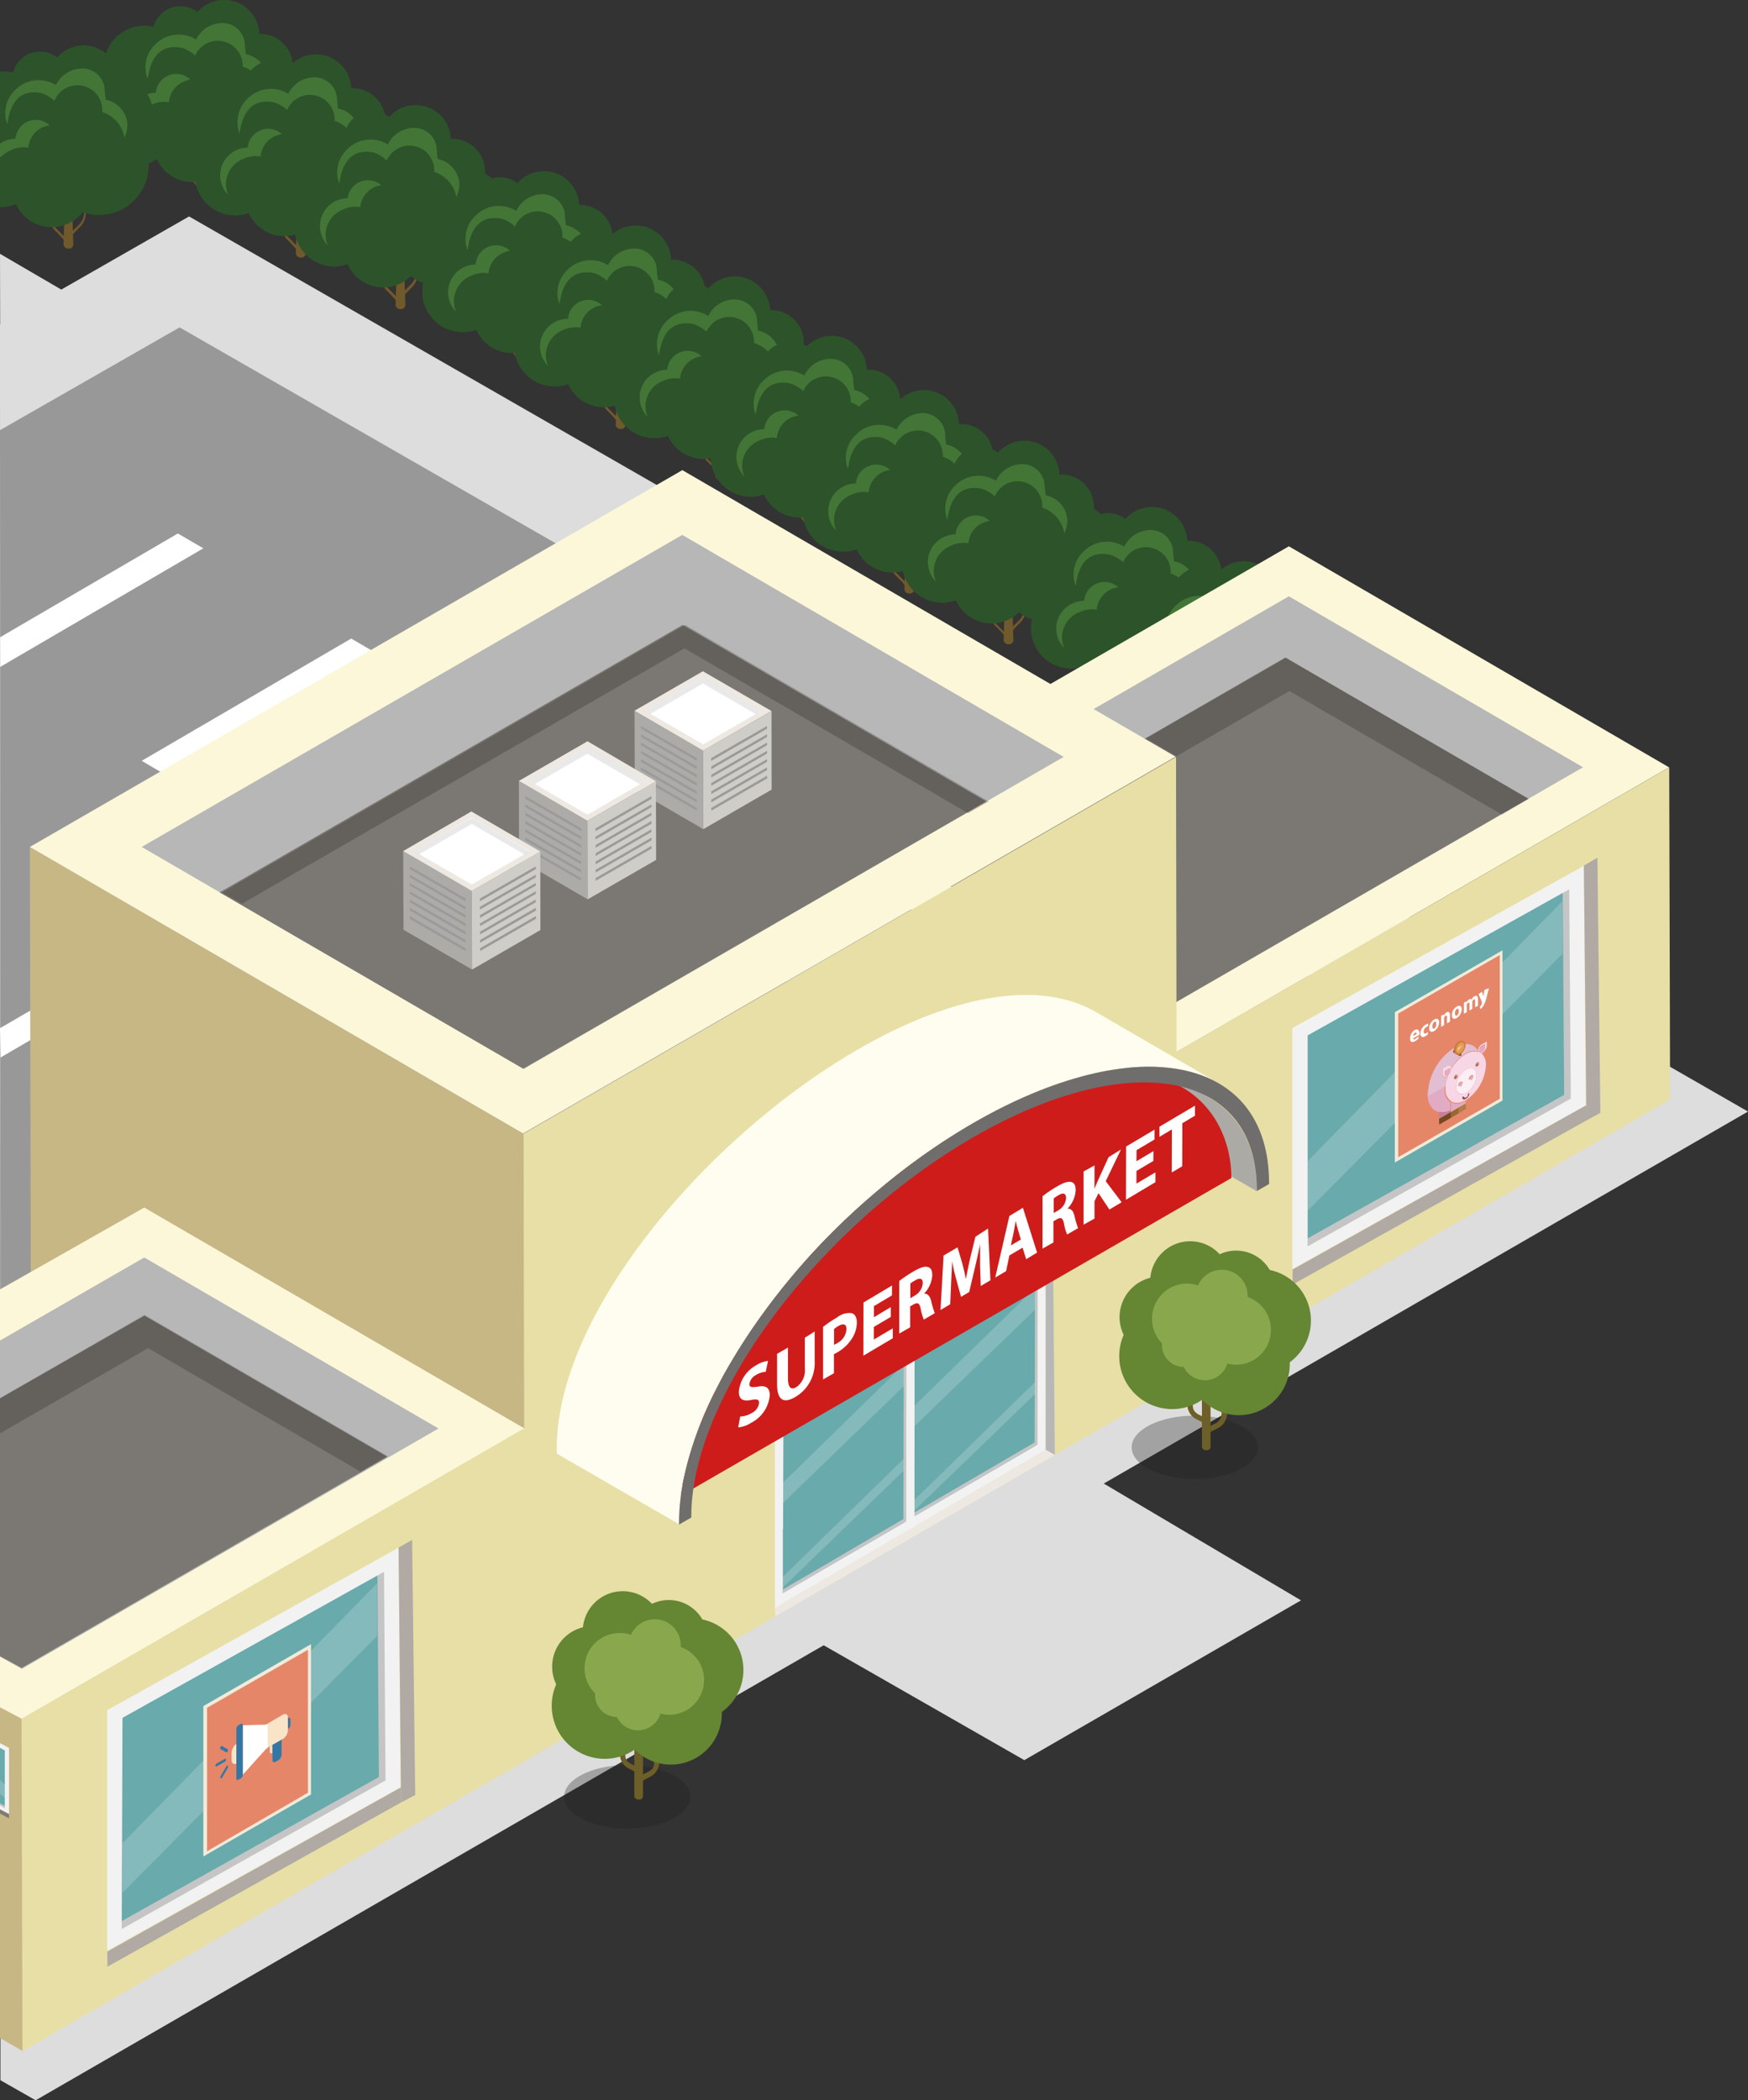 <svg xmlns="http://www.w3.org/2000/svg" viewBox="0 0 160.41 192.71"><rect x="0" y="0" width="160.41" height="192.71" fill="#333333" stroke="none"/><defs><style>.a{isolation:isolate;}.b{fill:#70592b;}.c{fill:#2d532a;}.d{fill:#437636;}.e{fill:#ddd;}.f{fill:#999899;}.g,.v{fill:#fff;}.h{fill:#adaba8;}.i{fill:#b7b7b7;}.j{fill:#fcf7d9;}.k{fill:#7b7873;}.l{fill:#c6b784;}.m{fill:#ede9e2;}.n{fill:#cfcdc7;}.o{fill:#9b9a98;}.p{fill:#101010;opacity:0.09;}.q{fill:#e7dfa5;}.r{fill:#69aaac;}.s{fill:#c5c5c5;}.t{fill:#f2f2f2;}.u{fill:#b0a9a4;}.v{opacity:0.19;}.w{fill:#7d7a78;}.x{fill:#acaaa5;}.y{fill:#ce1c1b;}.z{fill:#e68669;}.aa{fill:#f0ebda;}.ab{fill:#e1abc4;}.ac{fill:#b27c45;}.ad{fill:#6d4557;}.ae{fill:#996832;}.af{fill:#f2dfe7;}.ag{fill:#fceef5;}.ah{fill:#f7d7e6;}.ai{fill:#b06d55;}.aj{fill:#c57e9e;}.ak{fill:#744921;}.al{fill:#6c3e55;}.am{fill:#e1bed2;}.an{fill:#e49c54;}.ao{fill:#c97d32;}.ap{fill:#f2df7d;}.aq{fill:#a45923;}.ar{fill:#3377a5;}.as{fill:#f9e4c7;}.at{fill:#fefdf0;}.au{fill:#706e6c;}.av,.aw{fill:#221e1f;mix-blend-mode:multiply;}.av{opacity:0.25;}.aw{opacity:0.31;}.ax{fill:#6d5f28;}.ay{fill:#4f834a;}.az{fill:#658633;}.ba{fill:#89a84d;}</style></defs><g class="a"><path class="b" d="M19.23,17.36l.83-.85A1.69,1.69,0,0,0,20.6,15V11.31h.14v3.88a1.78,1.78,0,0,1-.61,1.55c-.55.55-.69.77-.94,1v-.29Z" transform="translate(0)"/><path class="b" d="M19,17.73l-.83-.85a1.68,1.68,0,0,1-.53-1.47V11.68h-.14v3.88a1.78,1.78,0,0,0,.6,1.55c.55.55.7.77.94,1v-.3Z" transform="translate(0)"/><path class="b" d="M19.36,10.38l-.41,0-.23,7.9a.42.42,0,0,0,.45.35c.43,0,.44-.35.44-.35Z" transform="translate(0)"/><path class="c" d="M7.74,8.09A2.21,2.21,0,0,1,9.55,5.92a3.69,3.69,0,0,1,4.54-3.46A2.56,2.56,0,0,1,16.56.57a2.53,2.53,0,0,1,1.57.54,3.23,3.23,0,0,1,5.67,2h.13a3,3,0,0,1,2.95,2.94,1.48,1.48,0,0,1,0,.21,2.48,2.48,0,0,1-.34,4.58c0,.06,0,.11,0,.17A4.57,4.57,0,0,1,22,15.6a4.44,4.44,0,0,1-1.51-.26,3.59,3.59,0,0,1-2.82,1.37,3.64,3.64,0,0,1-3.29-2.12,3.58,3.58,0,0,1-1.23.22A3.72,3.72,0,0,1,9.4,11.09a3.25,3.25,0,0,1,.1-.83A2.22,2.22,0,0,1,7.74,8.09Z" transform="translate(0)"/><path class="d" d="M22.27,6.11V6a2.28,2.28,0,0,0-4.36-.91,3.39,3.39,0,0,0-1.18-.69c-3.08-.64-3.09,2.91-3.19,2.82A2.91,2.91,0,0,1,14.33,4,3,3,0,0,1,18,3.64a2.66,2.66,0,0,1,2.25-1.52,2.06,2.06,0,0,1,2.22,2.07s.09.74.09.78a2.5,2.5,0,0,1,2,2.24,2.89,2.89,0,0,1-.27,1.25A3,3,0,0,0,22.27,6.11Z" transform="translate(0)"/><path class="d" d="M17,7.44a2.24,2.24,0,0,0-1.5,1.94,2.67,2.67,0,0,0-1.54.2A2.49,2.49,0,0,0,12.5,12.9a2.51,2.51,0,0,1-.59-1,2.54,2.54,0,0,1,1.57-3.24,2.36,2.36,0,0,1,.82-.14,1.88,1.88,0,0,1,3.15-1.24A1.89,1.89,0,0,0,17,7.44Z" transform="translate(0)"/><path class="b" d="M27.67,22.34l.83-.85A1.68,1.68,0,0,0,29,20V16.29h.13v3.88a1.8,1.8,0,0,1-.6,1.55c-.56.55-.69.77-.94,1v-.3Z" transform="translate(0)"/><path class="b" d="M27.39,22.71l-.83-.85A1.71,1.71,0,0,1,26,20.39V16.66h-.14v3.88a1.76,1.76,0,0,0,.61,1.55c.55.56.69.77.94,1v-.3Z" transform="translate(0)"/><path class="b" d="M27.8,15.37h-.42l-.23,7.91a.43.43,0,0,0,.46.35.39.39,0,0,0,.44-.34Z" transform="translate(0)"/><path class="c" d="M16.18,13.07A2.21,2.21,0,0,1,18,10.9,3.73,3.73,0,0,1,21.7,7.34a3.68,3.68,0,0,1,.82.1A2.58,2.58,0,0,1,25,5.55a2.55,2.55,0,0,1,1.57.54,3.23,3.23,0,0,1,5.66,2h.14a3,3,0,0,1,3,2.94,1.49,1.49,0,0,1,0,.21A2.47,2.47,0,0,1,35,15.85,1,1,0,0,1,35,16a4.56,4.56,0,0,1-4.56,4.56,4.69,4.69,0,0,1-1.51-.25,3.61,3.61,0,0,1-6.11-.76,3.63,3.63,0,0,1-1.24.22,3.73,3.73,0,0,1-3.62-4.55A2.21,2.21,0,0,1,16.18,13.07Z" transform="translate(0)"/><path class="d" d="M30.71,11.09V11a2.27,2.27,0,0,0-4.36-.91,3.39,3.39,0,0,0-1.18-.69c-3.09-.64-3.1,2.91-3.2,2.82A3,3,0,0,1,22.77,9a3,3,0,0,1,3.68-.39A2.69,2.69,0,0,1,28.71,7.1a2.07,2.07,0,0,1,2.22,2.07s.08.74.08.78a2.5,2.5,0,0,1,2,2.24,2.89,2.89,0,0,1-.27,1.25A3.06,3.06,0,0,0,30.71,11.09Z" transform="translate(0)"/><path class="d" d="M25.41,12.42a2.24,2.24,0,0,0-1.49,1.94,2.65,2.65,0,0,0-1.54.2,2.48,2.48,0,0,0-1.44,3.32,2.51,2.51,0,0,1-.59-.95,2.54,2.54,0,0,1,1.56-3.24,2.41,2.41,0,0,1,.83-.14,1.88,1.88,0,0,1,3.14-1.24A2,2,0,0,0,25.41,12.42Z" transform="translate(0)"/><path class="b" d="M36.82,27l.82-.84a1.68,1.68,0,0,0,.54-1.48V21h.14v3.88a1.81,1.81,0,0,1-.6,1.56c-.56.55-.7.77-.95,1v-.3Z" transform="translate(0)"/><path class="b" d="M36.54,27.38l-.83-.84a1.7,1.7,0,0,1-.53-1.48V21.34H35v3.88a1.8,1.8,0,0,0,.6,1.55c.55.55.7.77.94,1v-.3Z" transform="translate(0)"/><path class="b" d="M36.94,20h-.41L36.3,28a.42.42,0,0,0,.45.36A.4.4,0,0,0,37.2,28Z" transform="translate(0)"/><path class="c" d="M25.32,17.75a2.21,2.21,0,0,1,1.81-2.17A3.73,3.73,0,0,1,30.85,12a3.23,3.23,0,0,1,.82.1,2.56,2.56,0,0,1,2.47-1.9,2.53,2.53,0,0,1,1.57.54,3.24,3.24,0,0,1,5.67,2h.13a3,3,0,0,1,3,3,1.34,1.34,0,0,1,0,.2,2.48,2.48,0,0,1-.34,4.59c0,.06,0,.11,0,.16a4.58,4.58,0,0,1-4.57,4.57A4.69,4.69,0,0,1,38,25a3.59,3.59,0,0,1-6.1-.75,3.93,3.93,0,0,1-1.24.21A3.71,3.71,0,0,1,27,20.74a3.85,3.85,0,0,1,.1-.83A2.21,2.21,0,0,1,25.32,17.75Z" transform="translate(0)"/><path class="d" d="M39.85,15.77v-.14a2.27,2.27,0,0,0-2.27-2.27,2.3,2.3,0,0,0-2.09,1.36A3.58,3.58,0,0,0,34.32,14c-3.09-.64-3.1,2.9-3.2,2.82a2.94,2.94,0,0,1,.79-3.17,3,3,0,0,1,3.68-.39,2.69,2.69,0,0,1,2.26-1.52,2.06,2.06,0,0,1,2.23,2.06c0,.05.08.74.08.78a2.52,2.52,0,0,1,2,2.24,2.94,2.94,0,0,1-.28,1.26A3,3,0,0,0,39.85,15.77Z" transform="translate(0)"/><path class="d" d="M34.56,17.09A2.26,2.26,0,0,0,33.06,19a2.59,2.59,0,0,0-1.54.21,2.49,2.49,0,0,0-1.44,3.31,2.56,2.56,0,0,1,1-4.19,2.62,2.62,0,0,1,.82-.14A1.88,1.88,0,0,1,35,17,3.57,3.57,0,0,0,34.56,17.09Z" transform="translate(0)"/><path class="b" d="M48.58,33.06l.83-.84A1.69,1.69,0,0,0,50,30.74V27h.14V30.9a1.8,1.8,0,0,1-.6,1.55c-.56.55-.7.76-1,1v-.29Z" transform="translate(0)"/><path class="b" d="M48.31,33.43l-.83-.84A1.72,1.72,0,0,1,47,31.11V27.38h-.14v3.88a1.81,1.81,0,0,0,.6,1.56c.55.55.7.77.94,1v-.3Z" transform="translate(0)"/><path class="b" d="M48.72,26.09H48.3L48.07,34a.43.43,0,0,0,.45.36A.4.4,0,0,0,49,34Z" transform="translate(0)"/><path class="c" d="M37.09,23.8a2.22,2.22,0,0,1,1.81-2.18,3.73,3.73,0,0,1,3.72-3.55,3.23,3.23,0,0,1,.82.1,2.56,2.56,0,0,1,2.47-1.9,2.51,2.51,0,0,1,1.57.54,3.23,3.23,0,0,1,5.66,2h.14a3,3,0,0,1,2.95,2.95,1.41,1.41,0,0,1,0,.2,2.48,2.48,0,0,1-.34,4.59c0,.05,0,.11,0,.16a4.58,4.58,0,0,1-4.57,4.57,4.74,4.74,0,0,1-1.51-.26,3.59,3.59,0,0,1-6.1-.75,3.89,3.89,0,0,1-1.24.21,3.72,3.72,0,0,1-3.72-3.72,3.85,3.85,0,0,1,.1-.83A2.21,2.21,0,0,1,37.09,23.8Z" transform="translate(0)"/><path class="d" d="M51.62,21.81v-.13a2.27,2.27,0,0,0-4.36-.9,3.47,3.47,0,0,0-1.17-.7C43,19.45,43,23,42.89,22.91a2.93,2.93,0,0,1,.8-3.17,3,3,0,0,1,3.68-.39,2.66,2.66,0,0,1,2.25-1.52,2.06,2.06,0,0,1,2.23,2.06c0,.05.08.74.08.78a2.5,2.5,0,0,1,2,2.24,3.09,3.09,0,0,1-.26,1.26A3.09,3.09,0,0,0,51.62,21.81Z" transform="translate(0)"/><path class="d" d="M46.33,23.14a2.26,2.26,0,0,0-1.5,1.94,2.67,2.67,0,0,0-1.54.2,2.51,2.51,0,0,0-1.44,3.32,2.68,2.68,0,0,1-.59-.94,2.56,2.56,0,0,1,1.57-3.25,2.62,2.62,0,0,1,.82-.14A1.88,1.88,0,0,1,46.8,23,2.47,2.47,0,0,0,46.33,23.14Z" transform="translate(0)"/><path class="b" d="M57,38l.83-.84a1.7,1.7,0,0,0,.54-1.48V32h.13v3.89a1.8,1.8,0,0,1-.6,1.55c-.55.55-.69.76-.94,1v-.3Z" transform="translate(0)"/><path class="b" d="M56.75,38.41l-.83-.84a1.7,1.7,0,0,1-.54-1.48V32.37h-.13v3.87a1.78,1.78,0,0,0,.6,1.56c.55.55.69.77.94,1v-.3Z" transform="translate(0)"/><path class="b" d="M57.15,31.07h-.41L56.5,39a.44.44,0,0,0,.46.36A.39.39,0,0,0,57.4,39Z" transform="translate(0)"/><path class="c" d="M45.53,28.78a2.19,2.19,0,0,1,1.81-2.17,3.72,3.72,0,0,1,3.71-3.56,3.18,3.18,0,0,1,.82.1,2.57,2.57,0,0,1,2.48-1.9,2.53,2.53,0,0,1,1.57.54,3.2,3.2,0,0,1,2.43-1.1,3.24,3.24,0,0,1,3.23,3.14h.14a3,3,0,0,1,3,2.95,1.36,1.36,0,0,1,0,.2,2.48,2.48,0,0,1-.33,4.59c0,.05,0,.11,0,.16a4.58,4.58,0,0,1-4.57,4.57A4.69,4.69,0,0,1,58.25,36a3.6,3.6,0,0,1-6.11-.75,3.89,3.89,0,0,1-1.24.21,3.71,3.71,0,0,1-3.71-3.72,3.84,3.84,0,0,1,.09-.83A2.21,2.21,0,0,1,45.53,28.78Z" transform="translate(0)"/><path class="d" d="M60.06,26.79v-.13a2.28,2.28,0,0,0-4.36-.91,3.8,3.8,0,0,0-1.17-.69c-3.1-.63-3.1,2.91-3.2,2.83a2.92,2.92,0,0,1,.79-3.17,3,3,0,0,1,3.68-.39,2.69,2.69,0,0,1,2.25-1.52,2.06,2.06,0,0,1,2.23,2.06c0,.05.09.74.08.78a2.51,2.51,0,0,1,2,2.24,2.94,2.94,0,0,1-.27,1.26A3.06,3.06,0,0,0,60.06,26.79Z" transform="translate(0)"/><path class="d" d="M54.76,28.12a2.27,2.27,0,0,0-1.49,1.94,2.66,2.66,0,0,0-1.54.2,2.49,2.49,0,0,0-1.44,3.32,2.54,2.54,0,0,1,1-4.19,2.68,2.68,0,0,1,.83-.14,1.9,1.9,0,0,1,1.25-1.63,1.87,1.87,0,0,1,1.89.4A2.08,2.08,0,0,0,54.76,28.12Z" transform="translate(0)"/><path class="b" d="M66.17,42.71l.82-.84a1.63,1.63,0,0,0,.54-1.47V36.67h.14v3.88a1.8,1.8,0,0,1-.6,1.55c-.56.55-.7.77-.94,1v-.3Z" transform="translate(0)"/><path class="b" d="M65.89,43.09l-.83-.85a1.68,1.68,0,0,1-.53-1.47V37h-.14v3.88a1.8,1.8,0,0,0,.6,1.55c.56.55.7.77.94,1v-.29Z" transform="translate(0)"/><path class="b" d="M66.29,35.75h-.41l-.23,7.91a.43.43,0,0,0,.45.36.4.4,0,0,0,.45-.36Z" transform="translate(0)"/><path class="c" d="M54.67,33.45a2.22,2.22,0,0,1,1.82-2.17A3.68,3.68,0,0,1,61,27.82a2.55,2.55,0,0,1,4-1.36,3.24,3.24,0,0,1,5.67,2h.14a2.94,2.94,0,0,1,2.94,2.94,1.48,1.48,0,0,1,0,.21,2.47,2.47,0,0,1-.34,4.58c0,.06,0,.11,0,.17A4.57,4.57,0,0,1,68.9,41a4.48,4.48,0,0,1-1.51-.26,3.59,3.59,0,0,1-6.1-.75,3.63,3.63,0,0,1-1.24.22,3.73,3.73,0,0,1-3.72-3.72,3.86,3.86,0,0,1,.1-.84A2.19,2.19,0,0,1,54.67,33.45Z" transform="translate(0)"/><path class="d" d="M69.2,31.47s0-.09,0-.13a2.28,2.28,0,0,0-4.36-.91,3.58,3.58,0,0,0-1.18-.69c-3.09-.64-3.1,2.9-3.2,2.82a2.93,2.93,0,0,1,.8-3.17A3,3,0,0,1,65,29a2.66,2.66,0,0,1,2.25-1.52,2.07,2.07,0,0,1,2.23,2.07s.08.74.08.78a2.5,2.5,0,0,1,2,2.24,3,3,0,0,1-.27,1.25A3.08,3.08,0,0,0,69.2,31.47Z" transform="translate(0)"/><path class="d" d="M63.91,32.8a2.24,2.24,0,0,0-1.5,1.94,2.67,2.67,0,0,0-1.54.2,2.5,2.5,0,0,0-1.44,3.32,2.56,2.56,0,0,1-.58-.95,2.53,2.53,0,0,1,1.56-3.24,2.36,2.36,0,0,1,.82-.14,1.88,1.88,0,0,1,3.15-1.24A2.47,2.47,0,0,0,63.91,32.8Z" transform="translate(0)"/><path class="b" d="M75,48.17l.83-.85a1.65,1.65,0,0,0,.53-1.47V42.12h.14V46a1.82,1.82,0,0,1-.6,1.56c-.56.55-.7.76-.94,1v-.29Z" transform="translate(0)"/><path class="b" d="M74.77,48.54l-.83-.84a1.69,1.69,0,0,1-.54-1.48V42.49h-.13v3.88a1.81,1.81,0,0,0,.59,1.56c.56.54.7.76,1,1v-.3Z" transform="translate(0)"/><path class="b" d="M75.17,41.19l-.42,0-.23,7.9a.44.44,0,0,0,.46.36.39.39,0,0,0,.44-.35Z" transform="translate(0)"/><path class="c" d="M63.54,38.91a2.22,2.22,0,0,1,1.82-2.18,3.72,3.72,0,0,1,4.53-3.46,2.57,2.57,0,0,1,4-1.35,3.23,3.23,0,0,1,5.66,2h.14a2.94,2.94,0,0,1,2.94,2.94,1.48,1.48,0,0,1,0,.21,2.48,2.48,0,0,1-.34,4.59.81.81,0,0,1,0,.16,4.56,4.56,0,0,1-4.56,4.56,4.44,4.44,0,0,1-1.51-.26,3.61,3.61,0,0,1-6.11-.74,3.87,3.87,0,0,1-1.23.21A3.73,3.73,0,0,1,65.2,41.9a3.85,3.85,0,0,1,.1-.83A2.22,2.22,0,0,1,63.54,38.91Z" transform="translate(0)"/><path class="d" d="M78.07,36.92s0-.08,0-.13a2.28,2.28,0,0,0-4.36-.91,3.55,3.55,0,0,0-1.18-.69c-3.09-.64-3.09,2.91-3.2,2.82a2.94,2.94,0,0,1,.8-3.16,3,3,0,0,1,3.68-.39,2.68,2.68,0,0,1,2.25-1.53A2.07,2.07,0,0,1,78.3,35s.08.74.08.78a2.51,2.51,0,0,1,2,2.24,3,3,0,0,1-.27,1.26A3.07,3.07,0,0,0,78.07,36.92Z" transform="translate(0)"/><path class="d" d="M72.78,38.25a2.24,2.24,0,0,0-1.49,1.94,2.65,2.65,0,0,0-1.54.2,2.49,2.49,0,0,0-1.44,3.32,2.54,2.54,0,0,1,1-4.19,2.68,2.68,0,0,1,.83-.14,1.88,1.88,0,0,1,3.14-1.24A2.66,2.66,0,0,0,72.78,38.25Z" transform="translate(0)"/><path class="b" d="M83.48,53.15l.82-.85a1.65,1.65,0,0,0,.54-1.47V47.1H85V51a1.8,1.8,0,0,1-.6,1.55c-.56.56-.7.77-.94,1v-.29Z" transform="translate(0)"/><path class="b" d="M83.2,53.52l-.83-.84a1.7,1.7,0,0,1-.53-1.48V47.47H81.7v3.88a1.81,1.81,0,0,0,.6,1.56c.56.55.7.76.94,1v-.3Z" transform="translate(0)"/><path class="b" d="M83.6,46.18h-.41L83,54.09a.42.42,0,0,0,.45.36.4.4,0,0,0,.45-.35Z" transform="translate(0)"/><path class="c" d="M72,43.88a2.22,2.22,0,0,1,1.82-2.17,3.7,3.7,0,0,1,3.71-3.55,3.75,3.75,0,0,1,.82.09,2.57,2.57,0,0,1,4-1.35,3.22,3.22,0,0,1,5.65,2h.14a2.94,2.94,0,0,1,3,3,1.34,1.34,0,0,1,0,.2,2.48,2.48,0,0,1-.34,4.59s0,.11,0,.16a4.57,4.57,0,0,1-4.57,4.56,4.73,4.73,0,0,1-1.51-.25,3.59,3.59,0,0,1-6.1-.76,3.63,3.63,0,0,1-1.24.22,3.72,3.72,0,0,1-3.72-3.72,3.77,3.77,0,0,1,.1-.83A2.21,2.21,0,0,1,72,43.88Z" transform="translate(0)"/><path class="d" d="M86.51,41.9v-.13a2.27,2.27,0,0,0-4.35-.91A3.65,3.65,0,0,0,81,40.17c-3.09-.64-3.1,2.91-3.2,2.83a2.91,2.91,0,0,1,.8-3.17,3,3,0,0,1,3.67-.4,2.69,2.69,0,0,1,2.26-1.52A2.07,2.07,0,0,1,86.74,40c0,.05.08.74.08.78a2.5,2.5,0,0,1,2,2.24,3.12,3.12,0,0,1-.26,1.26A3.09,3.09,0,0,0,86.51,41.9Z" transform="translate(0)"/><path class="d" d="M81.22,43.23a2.25,2.25,0,0,0-1.5,1.94,2.67,2.67,0,0,0-1.54.2,2.5,2.5,0,0,0-1.44,3.32,2.68,2.68,0,0,1-.59-.94,2.55,2.55,0,0,1,1.57-3.25,2.63,2.63,0,0,1,.83-.14,1.86,1.86,0,0,1,1.25-1.63,1.88,1.88,0,0,1,1.89.39A2.47,2.47,0,0,0,81.22,43.23Z" transform="translate(0)"/><path class="b" d="M92.62,57.82l.83-.84A1.68,1.68,0,0,0,94,55.5V51.78h.14v3.88a1.8,1.8,0,0,1-.6,1.55c-.56.55-.69.77-.94,1v-.3Z" transform="translate(0)"/><path class="b" d="M92.35,58.19l-.83-.84A1.65,1.65,0,0,1,91,55.88V52.15h-.14V56a1.83,1.83,0,0,0,.6,1.55c.56.55.7.77,1,1v-.3Z" transform="translate(0)"/><path class="b" d="M92.75,50.85h-.41l-.24,7.91a.43.43,0,0,0,.46.35.39.39,0,0,0,.44-.35Z" transform="translate(0)"/><path class="c" d="M81.12,48.56a2.22,2.22,0,0,1,1.82-2.17,3.72,3.72,0,0,1,3.71-3.56,3.68,3.68,0,0,1,.82.1A2.59,2.59,0,0,1,90,41a2.55,2.55,0,0,1,1.57.54,3.23,3.23,0,0,1,5.66,2h.14a2.94,2.94,0,0,1,3,2.94,1.49,1.49,0,0,1,0,.21A2.45,2.45,0,0,1,101.64,49a2.49,2.49,0,0,1-1.73,2.36,1,1,0,0,1,0,.17,4.57,4.57,0,0,1-4.57,4.56,4.44,4.44,0,0,1-1.51-.26,3.6,3.6,0,0,1-6.11-.75,3.62,3.62,0,0,1-1.23.22,3.7,3.7,0,0,1-3.63-4.55A2.23,2.23,0,0,1,81.12,48.56Z" transform="translate(0)"/><path class="d" d="M95.65,46.58s0-.09,0-.14a2.27,2.27,0,0,0-4.36-.9,3.39,3.39,0,0,0-1.18-.69c-3.09-.64-3.09,2.9-3.19,2.82a2.92,2.92,0,0,1,.79-3.17,3,3,0,0,1,3.68-.39,2.69,2.69,0,0,1,2.25-1.52,2.07,2.07,0,0,1,2.23,2.07s.08.74.08.78a2.48,2.48,0,0,1,2,2.23,2.94,2.94,0,0,1-.27,1.26A3.06,3.06,0,0,0,95.65,46.58Z" transform="translate(0)"/><path class="d" d="M90.36,47.91a2.24,2.24,0,0,0-1.49,1.94,2.58,2.58,0,0,0-1.54.2,2.48,2.48,0,0,0-1.44,3.31,2.35,2.35,0,0,1-.59-.94,2.53,2.53,0,0,1,1.56-3.24,2.39,2.39,0,0,1,.83-.15,1.9,1.9,0,0,1,1.25-1.63,1.87,1.87,0,0,1,1.89.4A2,2,0,0,0,90.36,47.91Z" transform="translate(0)"/><path class="b" d="M104.39,63.87l.83-.84a1.68,1.68,0,0,0,.53-1.48V57.82h.14v3.89a1.8,1.8,0,0,1-.6,1.55c-.56.55-.69.77-.94,1V64Z" transform="translate(0)"/><path class="b" d="M104.12,64.24l-.83-.84a1.68,1.68,0,0,1-.54-1.48V58.19h-.14v3.89a1.78,1.78,0,0,0,.61,1.55c.55.55.69.77.94,1v-.3Z" transform="translate(0)"/><path class="b" d="M104.52,56.9h-.41l-.24,7.91a.43.43,0,0,0,.46.35.39.39,0,0,0,.44-.35Z" transform="translate(0)"/><path class="c" d="M92.9,54.61a2.21,2.21,0,0,1,1.81-2.17,3.72,3.72,0,0,1,3.71-3.56,3.18,3.18,0,0,1,.82.1,2.59,2.59,0,0,1,2.48-1.9,2.53,2.53,0,0,1,1.57.54,3.23,3.23,0,0,1,5.66,2h.14a3,3,0,0,1,3,3c0,.07,0,.13,0,.21a2.48,2.48,0,0,1-.35,4.58.86.86,0,0,1,0,.16,4.57,4.57,0,0,1-4.56,4.57,4.69,4.69,0,0,1-1.51-.26,3.6,3.6,0,0,1-6.11-.75,3.62,3.62,0,0,1-1.23.22,3.73,3.73,0,0,1-3.73-3.72,3.86,3.86,0,0,1,.1-.84A2.21,2.21,0,0,1,92.9,54.61Z" transform="translate(0)"/><path class="d" d="M107.43,52.63v-.14a2.27,2.27,0,0,0-4.36-.9,3.39,3.39,0,0,0-1.18-.69c-3.09-.64-3.1,2.9-3.19,2.82a2.92,2.92,0,0,1,.79-3.17,3,3,0,0,1,3.68-.39,2.68,2.68,0,0,1,2.26-1.52,2.06,2.06,0,0,1,2.22,2.07s.08.73.08.78a2.49,2.49,0,0,1,2,2.24,2.93,2.93,0,0,1-.27,1.25A3,3,0,0,0,107.43,52.63Z" transform="translate(0)"/><path class="d" d="M102.13,54a2.27,2.27,0,0,0-1.49,1.95,2.58,2.58,0,0,0-1.54.2,2.48,2.48,0,0,0-1.44,3.31,2.53,2.53,0,0,1,1-4.18,2.39,2.39,0,0,1,.83-.15,1.9,1.9,0,0,1,1.25-1.63,1.87,1.87,0,0,1,1.89.4A2,2,0,0,0,102.13,54Z" transform="translate(0)"/><path class="b" d="M112.83,68.85l.82-.84a1.64,1.64,0,0,0,.54-1.48V62.8h.14v3.89a1.8,1.8,0,0,1-.6,1.55c-.56.55-.7.77-.94,1V69Z" transform="translate(0)"/><path class="b" d="M112.55,69.22l-.83-.84a1.7,1.7,0,0,1-.53-1.48V63.18h-.14v3.88a1.8,1.8,0,0,0,.6,1.55c.56.55.7.77.94,1v-.3Z" transform="translate(0)"/><path class="b" d="M113,61.88h-.42l-.23,7.91a.42.42,0,0,0,.46.35.39.39,0,0,0,.44-.35Z" transform="translate(0)"/><path class="c" d="M101.33,59.59a2.22,2.22,0,0,1,1.82-2.17,3.71,3.71,0,0,1,3.71-3.56,3.23,3.23,0,0,1,.82.1,2.57,2.57,0,0,1,2.48-1.9,2.5,2.5,0,0,1,1.56.54,3.24,3.24,0,0,1,5.67,2h.14a2.94,2.94,0,0,1,2.94,2.95,1.27,1.27,0,0,1,0,.2,2.48,2.48,0,0,1-.34,4.59c0,.06,0,.11,0,.16a4.57,4.57,0,0,1-4.56,4.57,4.49,4.49,0,0,1-1.52-.26,3.59,3.59,0,0,1-6.1-.75,3.63,3.63,0,0,1-1.24.22,3.7,3.7,0,0,1-3.62-4.55A2.24,2.24,0,0,1,101.33,59.59Z" transform="translate(0)"/><path class="d" d="M115.86,57.61v-.14a2.27,2.27,0,0,0-4.35-.9,3.58,3.58,0,0,0-1.18-.69c-3.09-.64-3.1,2.9-3.2,2.82a2.93,2.93,0,0,1,.8-3.17,3,3,0,0,1,3.68-.39,2.66,2.66,0,0,1,2.25-1.52,2.07,2.07,0,0,1,2.23,2.07s.08.73.08.78a2.49,2.49,0,0,1,2,2.24,3.08,3.08,0,0,1-.27,1.25A3.06,3.06,0,0,0,115.86,57.61Z" transform="translate(0)"/><path class="d" d="M110.57,58.94a2.25,2.25,0,0,0-1.5,1.94,2.59,2.59,0,0,0-1.54.2,2.49,2.49,0,0,0-1.44,3.31,2.45,2.45,0,0,1-.58-.94,2.53,2.53,0,0,1,1.56-3.24,2.39,2.39,0,0,1,.83-.15A1.87,1.87,0,0,1,111,58.83,2,2,0,0,0,110.57,58.94Z" transform="translate(0)"/><path class="b" d="M122,73.52l.83-.84a1.68,1.68,0,0,0,.54-1.47V67.48h.14v3.88a1.8,1.8,0,0,1-.61,1.56c-.55.55-.69.76-.94,1v-.29Z" transform="translate(0)"/><path class="b" d="M121.7,73.9l-.83-.85a1.65,1.65,0,0,1-.54-1.47V67.85h-.13v3.88a1.77,1.77,0,0,0,.6,1.55c.55.56.69.77.94,1V74Z" transform="translate(0)"/><path class="b" d="M122.1,66.56h-.41l-.24,7.9a.44.44,0,0,0,.46.36.4.4,0,0,0,.44-.36Z" transform="translate(0)"/><path class="c" d="M110.47,64.26a2.22,2.22,0,0,1,1.82-2.17,3.72,3.72,0,0,1,4.53-3.46,2.58,2.58,0,0,1,2.48-1.89,2.53,2.53,0,0,1,1.57.54,3.23,3.23,0,0,1,5.66,2h.14a3,3,0,0,1,3,2.94,1.48,1.48,0,0,1,0,.21,2.48,2.48,0,0,1-.35,4.58,1,1,0,0,1,0,.17,4.57,4.57,0,0,1-4.57,4.56,4.69,4.69,0,0,1-1.51-.25,3.61,3.61,0,0,1-6.11-.76,3.62,3.62,0,0,1-1.23.22,3.73,3.73,0,0,1-3.73-3.72,3.77,3.77,0,0,1,.1-.83A2.22,2.22,0,0,1,110.47,64.26Z" transform="translate(0)"/><path class="d" d="M125,62.28v-.13a2.28,2.28,0,0,0-4.36-.91,3.39,3.39,0,0,0-1.18-.69c-3.09-.64-3.09,2.91-3.19,2.82a2.91,2.91,0,0,1,.79-3.16,3,3,0,0,1,3.68-.4A2.69,2.69,0,0,1,123,58.29a2.06,2.06,0,0,1,2.22,2.07s.09.74.08.78a2.5,2.5,0,0,1,2,2.24,3,3,0,0,1-.27,1.26A3,3,0,0,0,125,62.28Z" transform="translate(0)"/><path class="d" d="M119.72,63.61a2.24,2.24,0,0,0-1.5,1.94,2.67,2.67,0,0,0-1.54.2,2.5,2.5,0,0,0-1.44,3.32,2.54,2.54,0,0,1,1-4.19,2.37,2.37,0,0,1,.83-.14,1.88,1.88,0,0,1,3.14-1.24A2.56,2.56,0,0,0,119.72,63.61Z" transform="translate(0)"/><path class="b" d="M6.35,21.52l.83-.84a1.66,1.66,0,0,0,.53-1.48V15.48h.15v3.88a1.8,1.8,0,0,1-.61,1.55c-.55.55-.69.77-.94,1v-.3Z" transform="translate(0)"/><path class="b" d="M6.08,21.89l-.83-.84a1.66,1.66,0,0,1-.54-1.48V15.85H4.57v3.88a1.78,1.78,0,0,0,.61,1.55c.55.55.69.77.94,1V22Z" transform="translate(0)"/><path class="b" d="M6.48,14.55H6.07l-.24,7.9a.44.44,0,0,0,.46.36.39.39,0,0,0,.44-.35Z" transform="translate(0)"/><path class="c" d="M0,6.55l.38,0a3.68,3.68,0,0,1,.82.1A2.56,2.56,0,0,1,5.25,5.27a3.23,3.23,0,0,1,5.66,2h.14a3,3,0,0,1,2.95,3,1.48,1.48,0,0,1,0,.21A2.48,2.48,0,0,1,13.64,15a1,1,0,0,1,0,.17,4.56,4.56,0,0,1-4.56,4.56,4.69,4.69,0,0,1-1.51-.26,3.6,3.6,0,0,1-6.11-.75A3.62,3.62,0,0,1,.24,19H0Z" transform="translate(0)"/><path class="d" d="M9.39,10.28v-.14A2.28,2.28,0,0,0,5,9.24a3.39,3.39,0,0,0-1.18-.69C.76,7.91.76,11.45.66,11.37A2.92,2.92,0,0,1,1.45,8.2a3,3,0,0,1,3.68-.39A2.69,2.69,0,0,1,7.39,6.29,2.06,2.06,0,0,1,9.61,8.36s.09.74.08.78a2.5,2.5,0,0,1,2,2.24,2.93,2.93,0,0,1-.27,1.25A3,3,0,0,0,9.39,10.28Z" transform="translate(0)"/><path class="d" d="M4.09,11.61A2.24,2.24,0,0,0,2.6,13.55a2.58,2.58,0,0,0-1.54.2A4,4,0,0,0,0,14.46V13.17a4.54,4.54,0,0,1,.59-.29,2.39,2.39,0,0,1,.83-.15A1.91,1.91,0,0,1,2.67,11.1a1.87,1.87,0,0,1,1.89.4A2.12,2.12,0,0,0,4.09,11.61Z" transform="translate(0)"/><polygon class="e" points="119.39 146.84 94 161.5 70.76 148.2 96.27 133.15 119.39 146.84"/><polygon class="e" points="14.97 32.02 0.04 40.64 0 23.29 14.97 32.02"/><polygon class="e" points="160.41 101.99 3.27 192.71 0.04 190.87 0 29.79 17.35 19.86 160.41 101.99"/><polygon class="f" points="142.7 102.49 4.05 182.54 0.13 180.29 0 39.47 16.48 30.04 142.7 102.49"/><polygon class="g" points="5.16 91.34 0 94.34 0.05 97.03 7.49 92.7 5.16 91.34"/><polygon class="g" points="16.32 48.95 0.01 58.47 0.02 61.19 18.66 50.31 16.32 48.95"/><polygon class="g" points="32.23 58.59 13 69.81 15.33 71.17 34.56 59.95 32.23 58.59"/><g class="a"><polygon class="h" points="107.05 97.05 72.14 76.76 72.23 107.25 107.13 127.53 107.05 97.05"/><polygon class="i" points="149.23 70.41 118.28 52.42 76.1 76.77 107.05 94.76 149.23 70.41"/><path class="j" d="M118.27,54.71l27,15.69L107.06,92.46l-27-15.68,38.22-22.07Zm0-4.58L72.14,76.76l34.91,20.29,46.12-26.64L118.28,50.13Z" transform="translate(0)"/></g><polygon class="k" points="140.25 73.28 106.69 92.66 84.4 79.7 117.95 60.33 140.25 73.28"/><g class="a"><polygon class="l" points="48.04 104.03 2.74 77.71 2.86 135.26 48.15 161.59 48.04 104.03"/><polygon class="i" points="102.78 69.45 62.61 46.11 7.87 77.71 48.05 101.06 102.78 69.45"/><path class="j" d="M62.61,49.08l35,20.37L48.05,98.08,13,77.71,62.61,49.08Zm0-5.94L2.74,77.71,48,104l59.88-34.57L62.62,43.14Z" transform="translate(0)"/></g><polygon class="k" points="90.51 73.54 48.02 98.06 20.15 81.88 62.64 57.34 90.51 73.54"/><g class="a"><polygon class="h" points="64.52 68.87 58.23 65.21 58.25 72.42 64.54 76.08 64.52 68.87"/><polygon class="g" points="70.31 65.24 64.5 61.87 58.71 65.21 64.52 68.59 70.31 65.24"/><path class="m" d="M64.5,62.15l5.33,3.09L64.52,68.3,59.2,65.21l5.3-3.06Zm0-.56-6.27,3.62,6.29,3.66,6.28-3.63-6.3-3.65Z" transform="translate(0)"/><polygon class="n" points="64.52 68.87 64.54 76.08 70.81 72.45 70.8 65.25 64.52 68.87"/></g><polygon class="o" points="70.39 68.38 70.39 68.13 65.27 71.09 65.27 71.34 70.39 68.38"/><polygon class="o" points="70.4 71.42 70.4 71.17 65.27 74.13 65.28 74.38 70.4 71.42"/><g class="a"><polygon class="o" points="70.39 70.66 70.39 70.41 65.27 73.37 65.27 73.62 70.39 70.66"/><polygon class="o" points="70.39 69.9 70.39 69.65 65.27 72.61 65.27 72.86 70.39 69.9"/><polygon class="o" points="70.39 69.14 70.39 68.89 65.27 71.85 65.27 72.1 70.39 69.14"/></g><polygon class="o" points="70.39 67.62 70.39 67.37 65.27 70.33 65.27 70.58 70.39 67.62"/><polygon class="o" points="70.39 66.86 70.39 66.61 65.26 69.56 65.26 69.82 70.39 66.86"/><polygon class="o" points="58.82 68.38 58.82 68.13 63.95 71.09 63.95 71.34 58.82 68.38"/><polygon class="o" points="58.82 71.42 58.82 71.17 63.94 74.13 63.94 74.38 58.82 71.42"/><g class="a"><polygon class="o" points="58.82 70.66 58.82 70.41 63.94 73.37 63.94 73.62 58.82 70.66"/><polygon class="o" points="58.82 69.9 58.82 69.65 63.94 72.61 63.94 72.86 58.82 69.9"/><polygon class="o" points="58.82 69.14 58.82 68.89 63.95 71.85 63.95 72.1 58.82 69.14"/></g><polygon class="o" points="58.83 67.62 58.83 67.37 63.95 70.33 63.95 70.58 58.83 67.62"/><polygon class="o" points="58.83 66.86 58.83 66.61 63.95 69.56 63.95 69.82 58.83 66.86"/><polygon class="p" points="64.51 62.71 59.69 65.5 59.2 65.21 64.52 62.15 69.83 65.24 69.35 65.52 64.51 62.71"/><g class="a"><polygon class="h" points="53.91 75.31 47.62 71.65 47.63 78.86 53.93 82.52 53.91 75.31"/><polygon class="g" points="59.7 71.68 53.89 68.31 48.1 71.65 53.91 75.03 59.7 71.68"/><path class="m" d="M53.89,68.59l5.32,3.09-5.3,3.07-5.32-3.1,5.3-3.06Zm0-.56-6.27,3.62,6.29,3.66,6.28-3.62L53.89,68Z" transform="translate(0)"/><polygon class="n" points="53.91 75.31 53.93 82.52 60.21 78.9 60.19 71.69 53.91 75.31"/></g><polygon class="o" points="59.78 74.82 59.78 74.57 54.66 77.53 54.66 77.78 59.78 74.82"/><polygon class="o" points="59.79 77.86 59.79 77.61 54.66 80.57 54.66 80.82 59.79 77.86"/><g class="a"><polygon class="o" points="59.79 77.1 59.79 76.85 54.66 79.81 54.66 80.06 59.79 77.1"/><polygon class="o" points="59.78 76.34 59.78 76.09 54.66 79.05 54.66 79.3 59.78 76.34"/><polygon class="o" points="59.78 75.58 59.78 75.33 54.66 78.29 54.66 78.54 59.78 75.58"/></g><polygon class="o" points="59.78 74.06 59.78 73.81 54.65 76.77 54.65 77.02 59.78 74.06"/><polygon class="o" points="59.78 73.3 59.78 73.05 54.65 76.01 54.65 76.26 59.78 73.3"/><polygon class="o" points="48.21 74.82 48.21 74.57 53.34 77.53 53.34 77.78 48.21 74.82"/><polygon class="o" points="48.2 77.86 48.2 77.61 53.33 80.57 53.33 80.82 48.2 77.86"/><g class="a"><polygon class="o" points="48.2 77.1 48.21 76.85 53.33 79.81 53.33 80.06 48.2 77.1"/><polygon class="o" points="48.21 76.34 48.21 76.09 53.33 79.05 53.33 79.3 48.21 76.34"/><polygon class="o" points="48.21 75.58 48.21 75.33 53.33 78.29 53.33 78.54 48.21 75.58"/></g><polygon class="o" points="48.21 74.06 48.21 73.81 53.34 76.77 53.34 77.02 48.21 74.06"/><polygon class="o" points="48.22 73.3 48.22 73.05 53.34 76.01 53.34 76.26 48.22 73.3"/><polygon class="p" points="53.9 69.16 49.08 71.94 48.59 71.65 53.91 68.59 59.21 71.68 58.74 71.96 53.9 69.16"/><g class="a"><polygon class="h" points="43.3 81.75 37 78.09 37.03 85.31 43.32 88.96 43.3 81.75"/><polygon class="g" points="49.09 78.13 43.28 74.75 37.49 78.09 43.3 81.47 49.09 78.13"/><path class="m" d="M43.28,75l5.32,3.1-5.3,3.06L38,78.1,43.28,75Zm0-.56L37,78.09l6.3,3.66,6.28-3.62-6.3-3.66Z" transform="translate(0)"/><polygon class="n" points="43.3 81.75 43.32 88.96 49.59 85.34 49.58 78.13 43.3 81.75"/></g><polygon class="o" points="49.17 81.26 49.17 81.01 44.05 83.97 44.05 84.22 49.17 81.26"/><polygon class="o" points="49.18 84.31 49.18 84.05 44.05 87.01 44.06 87.26 49.18 84.31"/><g class="a"><polygon class="o" points="49.18 83.55 49.17 83.29 44.05 86.25 44.05 86.5 49.18 83.55"/><polygon class="o" points="49.17 82.78 49.17 82.53 44.05 85.49 44.05 85.74 49.17 82.78"/><polygon class="o" points="49.17 82.02 49.17 81.77 44.05 84.73 44.05 84.98 49.17 82.02"/></g><polygon class="o" points="49.17 80.5 49.17 80.25 44.04 83.21 44.04 83.46 49.17 80.5"/><polygon class="o" points="49.17 79.75 49.17 79.49 44.04 82.45 44.04 82.7 49.17 79.75"/><polygon class="o" points="37.6 81.26 37.6 81.01 42.73 83.97 42.73 84.22 37.6 81.26"/><polygon class="o" points="37.59 84.31 37.6 84.05 42.72 87.01 42.72 87.26 37.59 84.31"/><g class="a"><polygon class="o" points="37.6 83.55 37.6 83.29 42.72 86.25 42.72 86.5 37.6 83.55"/><polygon class="o" points="37.6 82.78 37.6 82.53 42.72 85.49 42.72 85.74 37.6 82.78"/><polygon class="o" points="37.6 82.02 37.6 81.77 42.73 84.73 42.73 84.98 37.6 82.02"/></g><polygon class="o" points="37.6 80.5 37.6 80.25 42.73 83.21 42.73 83.46 37.6 80.5"/><polygon class="o" points="37.61 79.75 37.61 79.49 42.73 82.45 42.73 82.7 37.61 79.75"/><polygon class="p" points="43.29 75.6 38.47 78.38 37.98 78.1 43.3 75.03 48.6 78.13 48.13 78.4 43.29 75.6"/><g class="a"><polygon class="l" points="2.01 157.72 0 156.65 0 187 2.1 188.2 2.01 157.72"/><polygon class="i" points="44.19 131.07 13.24 113.09 0 120.72 0 154.28 2.01 155.43 44.19 131.07"/><path class="j" d="M13.24,115.38l27,15.69L2,153.13,0,152V123l13.24-7.62Zm0-4.58L0,118.31v38.34l2,1.07,46.13-26.65L13.24,110.8Z" transform="translate(0)"/><polygon class="q" points="1.97 157.72 48.09 131.08 48.04 104.03 107.92 69.46 107.97 96.52 153.18 70.41 153.26 100.89 2.06 188.2 1.97 157.72"/></g><polygon class="k" points="35.55 133.67 1.99 153.04 0 151.97 0 128.3 13.26 120.72 35.55 133.67"/><polygon class="r" points="144.5 81.06 144.91 101.09 119.48 115.22 119.4 94.63 144.5 81.06"/><path class="s" d="M118.94,115.69l26-14.6h0l-.17-21.26-25.8,14.51Zm24.6-15.23L119.33,114l.07-19.39,24-13.39Z" transform="translate(0)"/><path class="t" d="M118.6,116.44l26.92-15h0l-.17-22L118.6,94.33Zm25.55-15.64L120,114.36,120,95l24-13.4Z" transform="translate(0)"/><polygon class="u" points="118.63 117.86 118.62 116.49 145.57 101.41 145.59 102.8 118.63 117.86"/><polygon class="u" points="145.59 102.8 146.86 102.11 146.59 78.7 145.35 79.42 145.59 102.8"/><polygon class="v" points="143.38 82.69 120.01 106.53 120.01 111.08 143.38 87.52 143.38 82.69"/><polygon class="r" points="35.73 143.65 36.14 163.68 10.71 177.81 10.63 157.22 35.73 143.65"/><path class="s" d="M10.17,178.28l26-14.6h0L36,142.42l-25.8,14.51Zm24.6-15.23L10.56,176.61l.07-19.39,24-13.39Z" transform="translate(0)"/><path class="t" d="M9.83,179l26.92-15h0l-.17-22L9.83,156.92Zm25.55-15.64L11.17,177l.07-19.38,24-13.4Z" transform="translate(0)"/><polygon class="u" points="9.86 180.45 9.85 179.07 36.8 164 36.81 165.38 9.86 180.45"/><polygon class="u" points="36.81 165.38 38.1 164.7 37.82 141.29 36.58 142 36.81 165.38"/><polygon class="v" points="34.61 145.28 11.24 169.12 11.24 173.67 34.61 150.1 34.61 145.28"/><polygon class="r" points="0 165.81 0.59 166.12 0.61 160.47 0 160.16 0 165.81"/><path class="s" d="M.73,160.38,0,160v5.87l.73.39ZM0,160.16l.61.31,0,5.32L0,165.46Z" transform="translate(0)"/><path class="t" d="M.83,160.38,0,159.94V166l.83.42Zm-.83,0,.44.23,0,5.32L0,165.65Z" transform="translate(0)"/><polygon class="w" points="0.82 166.84 0.83 166.47 0 166.03 0 166.41 0.82 166.84"/><polygon class="v" points="0 163.32 0.44 163.74 0.44 164.98 0 164.58 0 163.32"/><polygon class="r" points="83.49 139.98 95.58 132.99 95.47 116.55 83.58 123.73 83.49 139.98"/><g class="a"><polygon class="s" points="95.68 117.26 94.99 116.86 94.94 133.34 95.21 133.47 95.67 133.19 95.68 117.26"/></g><polygon class="t" points="83.89 133.26 83.91 133.26 83.93 124.14 95.23 117.51 95.21 133.47 95.96 133.03 95.96 115.74 83.16 123.22 83.16 140.51 83.89 140.09 83.89 133.26"/><polygon class="t" points="95.78 132.22 83.79 139.19 83.81 140.13 95.21 133.47 95.78 132.22"/><polygon class="s" points="95.21 132.54 83.89 139.14 83.89 138.8 94.95 132.35 95.21 132.54"/><polygon class="i" points="96.8 133.51 95.96 133.03 95.96 115.74 96.64 116.05 96.8 133.51"/><polygon class="v" points="95 118.16 83.92 128.98 83.92 130.86 95 120.15 95 118.16"/><polygon class="v" points="94.97 126.83 83.89 137.65 83.89 138.62 94.97 127.92 94.97 126.83"/><polygon class="m" points="71.12 147.54 71.15 148.3 96.81 133.5 95.96 133.03 71.12 147.54"/><polygon class="r" points="71.44 147.02 83.54 140.03 83.42 123.59 71.53 130.77 71.44 147.02"/><g class="a"><polygon class="s" points="83.63 124.3 82.94 123.9 82.9 140.38 83.16 140.51 83.63 140.22 83.63 124.3"/></g><polygon class="t" points="71.84 140.29 71.86 140.29 71.89 131.17 83.18 124.55 83.16 140.51 83.92 140.07 83.92 122.77 71.11 130.25 71.11 147.55 71.84 147.12 71.84 140.29"/><polygon class="t" points="83.73 139.26 71.75 146.22 71.76 147.16 83.16 140.51 83.73 139.26"/><polygon class="s" points="83.17 139.58 71.84 146.18 71.85 145.84 82.9 139.38 83.17 139.58"/><polygon class="v" points="82.95 125.2 71.87 136.02 71.87 137.89 82.95 127.18 82.95 125.2"/><polygon class="v" points="82.92 133.86 71.84 144.68 71.84 145.66 82.92 134.95 82.92 133.86"/><polygon class="n" points="96.64 116.05 71.11 130.72 71.08 129.75 95.89 115.58 96.64 116.05"/><path class="x" d="M99.84,94.25l11.2,6.51c3,1.77,4.37,5,4.27,8.53l-11.21-6.51C104.21,99.32,102.9,96,99.84,94.25Z" transform="translate(0)"/><path class="y" d="M89.31,103.05c-16.82,9.71-27.53,27.51-27.51,34.58L113,108.09C113,101,106.13,93.33,89.31,103.05Z" transform="translate(0)"/><g class="a"><polygon class="z" points="18.8 156.62 28.4 151.09 28.41 164.57 18.81 170.1 18.8 156.62"/><path class="aa" d="M28.26,151.34v13.15L19,169.86V156.7l9.32-5.36Zm.28-.48-9.88,5.68v13.8l9.88-5.69V150.86Z" transform="translate(0)"/></g><g class="a"><polygon class="z" points="128.17 92.95 137.77 87.42 137.78 100.9 128.18 106.42 128.17 92.95"/><path class="aa" d="M137.63,87.66v13.16l-9.32,5.36V93l9.32-5.37Zm.28-.48L128,92.87v13.8l9.88-5.69V87.18Z" transform="translate(0)"/></g><path class="ab" d="M135.08,98.7a.4.4,0,0,0-.17.21.13.13,0,0,0,0,.18l.13.07.13-.22c0-.09.08-.19,0-.23A.13.13,0,0,0,135.08,98.7Z" transform="translate(0)"/><g class="a"><polygon class="ac" points="133.85 101.62 133.85 102.16 134.52 101.77 134.52 101.24 133.85 101.62"/><path class="ab" d="M133.83,101.25v.38h0l.67-.39V101h0A1.94,1.94,0,0,1,133.83,101.25Z" transform="translate(0)"/><path class="ad" d="M134.26,100.54a.14.14,0,0,0-.07.11c0,.18.13.25.29.16l.07,0a.62.62,0,0,0,.29-.49s0-.06-.07,0a.15.15,0,0,0-.06.11.34.34,0,0,1-.16.27l-.07,0c-.09,0-.16,0-.16-.09S134.29,100.52,134.26,100.54Z" transform="translate(0)"/><polygon class="ae" points="133.15 102.03 133.16 102.56 134.52 101.77 134.52 101.24 134.52 101.77 133.85 102.16 133.85 101.63 133.84 101.63 133.15 102.03"/><path class="af" d="M135.62,97.51a.12.12,0,0,0-.07.1s0,.06.07,0a.15.15,0,0,0,.06-.11S135.65,97.49,135.62,97.51Z" transform="translate(0)"/><path class="ab" d="M134.05,99.3a.42.42,0,0,0-.17.2.14.14,0,0,0,0,.19l.13.07.13-.23c0-.08.08-.18,0-.23S134.12,99.25,134.05,99.3Z" transform="translate(0)"/><path class="ab" d="M136.26,95.89l-.28.16a.5.5,0,0,0-.24.31.35.35,0,0,0,0,.21.18.18,0,0,0,.07.08l.08,0a.27.27,0,0,0,.14,0l.07,0a.53.53,0,0,0,.15-.37Z" transform="translate(0)"/><path class="ag" d="M135.5,98.65a2.08,2.08,0,0,1-.94,1.63c-.52.29-.94,0-.94-.54a2.06,2.06,0,0,1,.94-1.62C135.07,97.82,135.49,98.06,135.5,98.65Zm-1.58,1,.13.07.13-.23c0-.08.08-.18,0-.23s-.1,0-.17,0a.42.42,0,0,0-.17.2.14.14,0,0,0,0,.19Zm1-.6.13.07.13-.22c0-.09.08-.19,0-.23a.13.13,0,0,0-.18,0,.4.4,0,0,0-.17.21.13.13,0,0,0,0,.18Z" transform="translate(0)"/><path class="af" d="M133.66,98.64a.14.14,0,0,0-.07.11s0,0,.07,0a.15.15,0,0,0,.06-.11S133.69,98.63,133.66,98.64Z" transform="translate(0)"/><path class="ab" d="M131,100.33c0,.94.41,1.54,1,1.69a1.47,1.47,0,0,0,.69,0,2.32,2.32,0,0,0,.4-.13v-.76a1.34,1.34,0,0,1-.52-1.18c0-.09,0-.18,0-.28l-1.61.93A2.17,2.17,0,0,1,131,100.33Z" transform="translate(0)"/><path class="ah" d="M132.92,98.63l.12-.17a1.15,1.15,0,0,0,.12-.32,3.85,3.85,0,0,1,1.33-1.41,1.43,1.43,0,0,1,1.18-.2l.09,0a.18.18,0,0,0,.07.08l.08,0,.07.06a1.43,1.43,0,0,1,.38,1.06,4.11,4.11,0,0,1-1.84,3.21h0a1.94,1.94,0,0,1-.67.24,1,1,0,0,1-.68-.13,1.34,1.34,0,0,1-.52-1.18c0-.09,0-.18,0-.28A3.57,3.57,0,0,1,132.92,98.63Zm1.64,1.65a2.08,2.08,0,0,0,.94-1.63c0-.59-.43-.83-.94-.53a2.06,2.06,0,0,0-.94,1.62c0,.59.42.83.94.54Zm-.08.53.07,0a.62.62,0,0,0,.29-.49s0-.06-.07,0a.15.15,0,0,0-.06.11.34.34,0,0,1-.16.27l-.07,0c-.09,0-.16,0-.16-.09s0,0-.06,0a.14.14,0,0,0-.07.11c0,.18.13.25.29.16ZM133.6,99a.37.37,0,0,0,.16-.27.1.1,0,0,0-.16-.09.34.34,0,0,0-.16.27c0,.1.07.14.16.09Zm2.12-1.42c0-.09-.07-.14-.15-.08a.34.34,0,0,0-.16.26c0,.11.07.14.16.09a.32.32,0,0,0,.15-.27Z" transform="translate(0)"/><path class="ai" d="M135.72,97.57a.32.32,0,0,1-.15.27c-.09,0-.16,0-.16-.09a.34.34,0,0,1,.16-.26C135.65,97.43,135.72,97.48,135.72,97.57Zm-.1.08a.15.15,0,0,0,.06-.11s0-.05-.06,0a.12.12,0,0,0-.07.1s0,.06.07,0Z" transform="translate(0)"/><path class="aj" d="M132.75,102v.25l.4-.24v-.14A2.32,2.32,0,0,1,132.75,102Z" transform="translate(0)"/><path class="ab" d="M133.15,101.12v.9l.68-.39v-.38A1,1,0,0,1,133.15,101.12Z" transform="translate(0)"/><polygon class="ak" points="132.06 102.65 132.07 103.19 133.16 102.56 133.15 102.03 132.75 102.26 132.06 102.65"/><path class="ah" d="M136.44,95.57l-.42.24a.72.72,0,0,0-.36.46.74.74,0,0,0,0,.21.07.07,0,0,0,0,0l.09,0a.35.35,0,0,1,0-.21.5.5,0,0,1,.24-.31l.28-.16v.32a.53.53,0,0,1-.15.37l-.07,0a.27.27,0,0,1-.14,0l.07.06a.35.35,0,0,0,.14-.06l.11-.07a.72.72,0,0,0,.21-.55Z" transform="translate(0)"/><path class="aj" d="M132.06,102v.63l.68-.39V102A1.47,1.47,0,0,1,132.06,102Z" transform="translate(0)"/><path class="ai" d="M133.76,98.72a.37.37,0,0,1-.16.27c-.09.05-.16,0-.16-.09a.34.34,0,0,1,.16-.27A.1.1,0,0,1,133.76,98.72Zm-.1.07a.15.15,0,0,0,.06-.11s0-.05-.06,0a.14.14,0,0,0-.07.11s0,0,.07,0Z" transform="translate(0)"/><path class="al" d="M133.34,96.5a.11.11,0,0,0,0,.1h0l.53.3s0,0,.08,0l0,0-.2-.11-.32-.19-.06,0Z" transform="translate(0)"/><path class="am" d="M133.46,96.13a5.33,5.33,0,0,0-2.43,4.2,2.17,2.17,0,0,0,0,.26l1.61-.93a3.57,3.57,0,0,1,.27-1,1,1,0,0,1-.22.19l-.09,0c-.16,0-.23-.11-.23-.29v-.48l.42-.25c.16-.09.33-.11.37,0a.72.72,0,0,1,0,.25,3.85,3.85,0,0,1,1.33-1.41,1.43,1.43,0,0,1,1.18-.2.07.07,0,0,1,0,0,1.24,1.24,0,0,0-1.17-.68,1,1,0,0,1-.15.54.9.9,0,0,1-.26.31.17.17,0,0,1,0,.18.15.15,0,0,1-.08.08s-.06,0-.08,0l-.53-.3a.16.16,0,0,1,0-.19l0-.06A1.29,1.29,0,0,1,133.46,96.13Z" transform="translate(0)"/><path class="al" d="M134,96.89l0,0s-.06,0-.07,0,0,0,.07,0a.15.15,0,0,0,.08-.08.17.17,0,0,0,0-.18l-.09.07a.58.58,0,0,1-.17.06Z" transform="translate(0)"/><path class="an" d="M133.91,96.19s0,0,0,.06a.13.13,0,0,0,0,.1l.1-.16Z" transform="translate(0)"/><path class="ao" d="M134,95.55a.37.37,0,0,1,.33,0h0a.35.35,0,0,1,.15.29,1,1,0,0,1-.15.54.9.9,0,0,1-.26.31l-.09.07a.58.58,0,0,1-.17.06l-.32-.19a.84.84,0,0,1,.12-.66A1.1,1.1,0,0,1,134,95.55Zm-.26,1a.27.27,0,0,0,.27,0,.88.88,0,0,0,.26-.28c.15-.25.14-.53,0-.61a.27.27,0,0,0-.27,0,.65.65,0,0,0-.26.28c-.15.25-.15.52,0,.6Z" transform="translate(0)"/><path class="an" d="M134,95.71a.27.27,0,0,1,.27,0c.14.08.15.36,0,.61a.88.88,0,0,1-.26.28.27.27,0,0,1-.27,0c-.15-.08-.15-.35,0-.6A.65.65,0,0,1,134,95.71Zm-.24.84h0l0,0,0-.06.07,0h0l0,0a.06.06,0,0,0,0-.06l-.06,0,.1-.19a.1.1,0,0,0,.09,0,.29.29,0,0,0,.11-.11.21.21,0,0,0,0-.24l0-.06a0,0,0,0,0,0-.05h0l0,0,0,.06,0,0h0l0,0a.06.06,0,0,0,0,.06l.06,0-.11.19a.13.13,0,0,0-.08,0,.29.29,0,0,0-.11.11.24.24,0,0,0,0,.23l0,.06a0,0,0,0,0,0,0Z" transform="translate(0)"/><path class="an" d="M134.14,95.92l-.11.18h0a.1.1,0,0,0,.05-.06A.12.12,0,0,0,134.14,95.92Z" transform="translate(0)"/><path class="ap" d="M133.77,96.44a.24.24,0,0,1,0-.23.29.29,0,0,1,.11-.11.13.13,0,0,1,.08,0l.11-.19-.06,0a.06.06,0,0,1,0-.06l0,0h0l0,0,0-.06,0,0h0a0,0,0,0,1,0,.05l0,.06a.21.21,0,0,1,0,.24.29.29,0,0,1-.11.11.1.1,0,0,1-.09,0l-.1.19.06,0a.06.06,0,0,1,0,.06l0,0h0l-.07,0,0,.06,0,0h0a0,0,0,0,1,0,0Zm.3-.35a.1.1,0,0,0,.05-.06.12.12,0,0,0,0-.11l-.11.18Zm-.24.26.1-.16h0s0,0,0,.06a.13.13,0,0,0,0,.1Z" transform="translate(0)"/><path class="ab" d="M132.86,98l-.28.16v.32c0,.13,0,.23.15.2l.06,0a.67.67,0,0,0,.23-.24.56.56,0,0,0,.08-.38C133.08,98,133,98,132.86,98Z" transform="translate(0)"/><path class="aq" d="M133.92,95.52a1,1,0,0,0-.36.37,1.22,1.22,0,0,0-.1.24,1.29,1.29,0,0,0-.05.24.54.54,0,0,0,0,.19l.06,0a.84.84,0,0,1,.12-.66,1.1,1.1,0,0,1,.36-.38.37.37,0,0,1,.33,0l0,0A.35.35,0,0,0,133.92,95.52Z" transform="translate(0)"/></g><path class="ah" d="M133.17,97.89a.72.72,0,0,1,0,.25,1.15,1.15,0,0,1-.12.32l-.12.17a1,1,0,0,1-.22.19l-.09,0c-.16,0-.23-.11-.23-.29v-.48l.42-.25C133,97.75,133.13,97.73,133.17,97.89Zm-.59.62c0,.13,0,.23.15.2l.06,0a.67.67,0,0,0,.23-.24.56.56,0,0,0,.08-.38c0-.11-.13-.09-.24,0l-.28.16v.32Z" transform="translate(0)"/><path class="al" d="M133.36,96.43a.19.19,0,0,0,0,.16.14.14,0,0,1,0-.09l.1.06a.54.54,0,0,1,0-.19Z" transform="translate(0)"/><path class="ar" d="M19.89,161.81a.25.25,0,0,0-.12.19c0,.08.06.11.12.07l.74-.42a.28.28,0,0,0,.12-.2.08.08,0,0,0-.12-.07Z" transform="translate(0)"/><path class="ar" d="M20.84,162a.24.24,0,0,0-.08.09l-.53.9c0,.08,0,.16,0,.19a.11.11,0,0,0,.08,0,.24.24,0,0,0,.08-.09l.53-.9c0-.08,0-.16,0-.19A.08.08,0,0,0,20.84,162Z" transform="translate(0)"/><path class="ar" d="M20.3,160.21a.3.3,0,0,0-.08.08c0,.08,0,.17,0,.19l.53.3a.06.06,0,0,0,.07,0,.22.22,0,0,0,.09-.08c0-.08,0-.16,0-.19l-.53-.3A.08.08,0,0,0,20.3,160.21Z" transform="translate(0)"/><path class="as" d="M24.76,160.24v.47c0,.15.11.21.24.14v-.74Z" transform="translate(0)"/><path class="as" d="M24.54,158.16v2.21l.21-.13.23-.13.84-.48.15-.08a1,1,0,0,0,.45-.8v-1.16c0-.29-.21-.4-.46-.26Z" transform="translate(0)"/><g class="a"><path class="as" d="M21.7,160a1.17,1.17,0,0,0-.45.86v.62c0,.3.2.44.45.34Z" transform="translate(0)"/><path class="g" d="M22.28,158.3v4.54l2-2.22a1.11,1.11,0,0,1,.29-.25v-2.21a.64.64,0,0,1-.3.09Z" transform="translate(0)"/><path class="ar" d="M21.88,158.3a.41.41,0,0,0-.19.33v4.56a.12.12,0,0,0,.19.11l.21-.12a.4.4,0,0,0,.19-.33h0V158.3c0-.13-.09-.18-.2-.12Z" transform="translate(0)"/></g><path class="ar" d="M26.43,157.64v1a.49.49,0,0,0,.22-.38v-.45C26.65,157.62,26.55,157.57,26.43,157.64Z" transform="translate(0)"/><path class="ar" d="M25,160.11v1.37c0,.19.14.26.3.17l.25-.14a.68.68,0,0,0,.29-.52v-1.36Z" transform="translate(0)"/><path class="g" d="M130.26,94.83s0,.1,0,.12l-.57.32c0,.13.13.13.25,0a1.46,1.46,0,0,0,.24-.17l0,.19a1.28,1.28,0,0,1-.32.24c-.3.17-.46.07-.46-.25a.94.94,0,0,1,.44-.78C130.15,94.38,130.26,94.58,130.26,94.83Zm-.58.23.32-.18c0-.08,0-.19-.15-.12a.43.43,0,0,0-.17.3Z" transform="translate(0)"/><path class="g" d="M130.87,94a.69.69,0,0,1,.21-.08l-.05.26a.26.26,0,0,0-.15.06.49.49,0,0,0-.23.41c0,.19.1.22.24.15l.15-.12,0,.21a1.42,1.42,0,0,1-.24.19c-.28.15-.46.06-.46-.26A1,1,0,0,1,130.87,94Z" transform="translate(0)"/><path class="g" d="M131.62,93.54c.27-.16.45,0,.45.26a1,1,0,0,1-.46.8c-.26.15-.46.06-.46-.26A1,1,0,0,1,131.62,93.54Zm0,.83a.45.45,0,0,0,.18-.4c0-.15,0-.28-.17-.21a.49.49,0,0,0-.19.41c0,.17.07.27.18.2Z" transform="translate(0)"/><path class="g" d="M132.75,92.89c.18-.1.31,0,.31.25v.6l-.27.16v-.57c0-.12,0-.19-.13-.13a.28.28,0,0,0-.14.19.28.28,0,0,0,0,.09v.58l-.27.16v-.69c0-.12,0-.23,0-.32l.23-.13,0,.13h0A.71.71,0,0,1,132.75,92.89Z" transform="translate(0)"/><path class="g" d="M133.7,92.35c.27-.16.45,0,.44.25a1,1,0,0,1-.46.81c-.25.14-.45.06-.44-.27A.91.91,0,0,1,133.7,92.35Zm0,.83a.46.46,0,0,0,.17-.4c0-.16-.05-.28-.17-.21a.47.47,0,0,0-.18.41c0,.17.06.26.18.2Z" transform="translate(0)"/><path class="g" d="M135.34,91.4c.17-.09.29,0,.29.28v.59l-.26.15v-.55c0-.15,0-.21-.13-.16a.34.34,0,0,0-.13.18v.68l-.26.15v-.56c0-.13,0-.2-.12-.15a.3.3,0,0,0-.13.19.25.25,0,0,0,0,.08v.59l-.26.15V92l.22-.13,0,.13h0a.74.74,0,0,1,.27-.31c.11-.06.2,0,.24,0a.68.68,0,0,1,.11-.19A.8.8,0,0,1,135.34,91.4Z" transform="translate(0)"/><path class="g" d="M136.64,90.68l-.21.78a3,3,0,0,1-.31.84,1,1,0,0,1-.26.29l-.06-.24a.4.4,0,0,0,.12-.11A.64.64,0,0,0,136,92l0-.05a.06.06,0,0,0,0,0l-.32-.74L136,91l.13.42c0,.05,0,.11,0,.16h0a1.42,1.42,0,0,1,0-.2l.1-.56Z" transform="translate(0)"/><path class="g" d="M69.41,125.26a2.5,2.5,0,0,1,1.07-.39l-.21,1a1.9,1.9,0,0,0-.89.29,1.12,1.12,0,0,0-.61.84c0,.3.23.31.78.23.75-.14,1.09.11,1.09.8a3.15,3.15,0,0,1-1.71,2.52,2.63,2.63,0,0,1-1.19.42l.19-1a2.18,2.18,0,0,0,1.06-.32,1.19,1.19,0,0,0,.67-.93c0-.31-.19-.37-.71-.27-.7.14-1.15,0-1.15-.76A3.08,3.08,0,0,1,69.41,125.26Z" transform="translate(0)"/><path class="g" d="M74.76,122.17v2.74A3.59,3.59,0,0,1,73,128.17c-1.07.64-1.7.33-1.69-1.22v-2.73l1-.57v2.81c0,.84.27,1.11.76.82a1.87,1.87,0,0,0,.79-1.73v-2.81Z" transform="translate(0)"/><path class="g" d="M78.17,120.49c.28.09.46.38.46.86a2.76,2.76,0,0,1-.4,1.39,3.86,3.86,0,0,1-1.38,1.34l-.32.17V126l-1,.57v-4.82a11.15,11.15,0,0,1,1.29-.87A1.78,1.78,0,0,1,78.17,120.49Zm-1.32,2.74a1.56,1.56,0,0,0,.83-1.28c0-.45-.27-.56-.75-.28a2.52,2.52,0,0,0-.39.28v1.44a2.33,2.33,0,0,0,.32-.16Z" transform="translate(0)"/><polygon class="g" points="81.86 117.95 81.85 118.86 80.2 119.84 80.2 120.86 81.75 119.93 81.75 120.83 80.19 121.75 80.19 122.91 81.93 121.88 81.93 122.79 79.23 124.39 79.24 119.51 81.86 117.95"/><path class="g" d="M85.44,119.33a10.41,10.41,0,0,0,.34,1.16l-1,.59a4.13,4.13,0,0,1-.29-1c-.11-.54-.29-.6-.68-.38l-.29.17v1.92l-1,.57,0-4.82a11.67,11.67,0,0,1,1.28-.86c.62-.37,1.06-.52,1.36-.42s.39.33.39.78a2.62,2.62,0,0,1-.75,1.65v0C85.17,118.71,85.33,118.94,85.44,119.33Zm-1.52-.44a1.42,1.42,0,0,0,.76-1.15c0-.46-.26-.52-.7-.26a3,3,0,0,0-.44.29v1.35l.38-.23Z" transform="translate(0)"/><path class="g" d="M90.67,112.72l.22,4.75L90,118l-.06-1.83c0-.58,0-1.28,0-2h0c-.14.7-.32,1.5-.48,2.17l-.52,2.21-.75.44-.44-1.62a16.57,16.57,0,0,1-.38-1.67c0,.68-.07,1.45-.09,2.07l-.08,1.9-.89.53.28-5,1.28-.75.41,1.38c.13.48.26,1,.35,1.54h0c.13-.64.27-1.37.42-2l.46-1.89Z" transform="translate(0)"/><path class="g" d="M93.87,110.82l1.3,4.11-1,.61-.33-1.06-1.21.71-.3,1.44-1,.59,1.3-5.65Zm-1.13,3.47.94-.56-.26-.88c-.08-.25-.15-.56-.21-.82h0c-.06.33-.13.74-.19,1.06l-.26,1.19Z" transform="translate(0)"/><path class="g" d="M98.59,111.52a10.77,10.77,0,0,0,.34,1.17l-1,.58a4.13,4.13,0,0,1-.29-1c-.11-.54-.29-.61-.68-.38l-.29.17V114l-1,.57v-4.81a11.38,11.38,0,0,1,1.29-.87c.62-.37,1.06-.52,1.36-.43s.39.34.39.79a2.65,2.65,0,0,1-.75,1.65v0C98.32,110.9,98.49,111.13,98.59,111.52Zm-1.52-.44a1.41,1.41,0,0,0,.76-1.15c0-.45-.26-.52-.7-.26a3.16,3.16,0,0,0-.43.29v1.34l.38-.22Z" transform="translate(0)"/><path class="g" d="M102.87,105.47l-1.4,2.91,1.46,1.93-1.12.67-1-1.5-.37.74v1.59l-1,.56v-4.88l1-.56v2.16h0c.09-.25.19-.48.29-.72l1-2.19Z" transform="translate(0)"/><polygon class="g" points="105.95 103.65 105.95 104.55 104.3 105.53 104.29 106.55 105.85 105.62 105.84 106.52 104.29 107.44 104.29 108.6 106.03 107.57 106.03 108.47 103.33 110.08 103.34 105.2 105.95 103.65"/><polygon class="g" points="109.66 101.45 109.66 102.37 108.5 103.06 108.49 107.01 107.53 107.58 107.54 103.63 106.4 104.31 106.4 103.38 109.66 101.45"/><path class="at" d="M100.63,92.89l11.21,6.51c-4.88-2.83-13.15-1.77-22.53,3.65a60,60,0,0,0-8.29,5.8l-.35.3a61.66,61.66,0,0,0-14.31,17.09l-.7,1.34-.09.18a33.15,33.15,0,0,0-2.93,8.42c0,.24-.08.48-.11.72s-.05.33-.07.49-.06.53-.08.79,0,.27,0,.4c0,.39,0,.78,0,1.16v.15L51.1,133.38C50.51,113.72,85.45,84.07,100.63,92.89Z" transform="translate(0)"/><path class="au" d="M89.31,103.05c-14.94,8.62-27,25-27,36.69v.15l1.13-.65v-.15c0-10.9,11.58-26.49,25.89-34.75s26-6.11,26,4.79v.16l1.13-.65v-.16C116.41,96.85,104.27,94.41,89.31,103.05Z" transform="translate(0)"/><polygon class="av" points="0 128.3 13.26 120.65 35.55 133.6 33.08 135.03 13.59 123.7 0 131.52 0 128.3"/><polygon class="av" points="107.96 69.39 105.16 67.76 118 60.36 140.29 73.31 137.82 74.74 118.33 63.41 107.96 69.39"/><polygon class="av" points="22.19 82.93 20.38 81.88 62.86 57.34 90.73 73.54 88.85 74.62 62.81 59.49 22.19 82.93"/><path class="aw" d="M51.77,164.86c0,1.61,2.6,2.92,5.79,2.92s5.8-1.31,5.8-2.92-2.6-2.91-5.8-2.91S51.77,163.26,51.77,164.86Z" transform="translate(0)"/><path class="ax" d="M59,164.8c0,.47-.79.4-.79,0v-8.18a.4.4,0,1,1,.8,0v6.13s0,0,0,.06Z" transform="translate(0)"/><path class="ax" d="M57.38,159.34v1.42c0,.6,0,.76.46,1.05l.77.39-.21.43-.78-.4a1.5,1.5,0,0,1-.72-1.48v-1.41Z" transform="translate(0)"/><path class="ax" d="M60,161.48V160h.49v1.45a1.54,1.54,0,0,1-.76,1.54l-.79.41-.21-.45.77-.39C60,162.28,60.05,162.11,60,161.48Z" transform="translate(0)"/><path class="ay" d="M54.06,156.15a4,4,0,1,0,4-4A4,4,0,0,0,54.06,156.15Z" transform="translate(0)"/><path class="az" d="M50.63,156.5a4.87,4.87,0,1,0,4.87-4.86A4.87,4.87,0,0,0,50.63,156.5Z" transform="translate(0)"/><path class="az" d="M50.67,152.92a3.72,3.72,0,1,0,3.72-3.72A3.72,3.72,0,0,0,50.67,152.92Z" transform="translate(0)"/><path class="az" d="M53.48,149.63A3.67,3.67,0,1,0,57.15,146,3.67,3.67,0,0,0,53.48,149.63Z" transform="translate(0)"/><path class="az" d="M58.74,153.23a4.74,4.74,0,1,0,4.74-4.74A4.74,4.74,0,0,0,58.74,153.23Z" transform="translate(0)"/><path class="az" d="M57.81,150.37a3.56,3.56,0,1,0,3.56-3.56A3.56,3.56,0,0,0,57.81,150.37Z" transform="translate(0)"/><path class="az" d="M56.88,157.23a4.68,4.68,0,1,0,4.68-4.68A4.68,4.68,0,0,0,56.88,157.23Z" transform="translate(0)"/><path class="ba" d="M53.64,153.05A3.24,3.24,0,0,1,57.91,150a2.38,2.38,0,0,1,4.56,1s0,.09,0,.12a3.2,3.2,0,0,1-1.05,6.22,3.1,3.1,0,0,1-.81-.11,2.15,2.15,0,0,1-4,.31h0a2,2,0,0,1-2-1.92h0v-.25A3.21,3.21,0,0,1,53.64,153.05Z" transform="translate(0)"/><path class="aw" d="M103.85,132.8c0,1.61,2.59,2.91,5.79,2.91s5.79-1.3,5.79-2.91-2.59-2.91-5.79-2.91S103.85,131.19,103.85,132.8Z" transform="translate(0)"/><path class="ax" d="M111.09,132.74c0,.47-.79.4-.79,0v-8.18a.4.4,0,1,1,.79,0v6.14a.13.13,0,0,1,0,.06Z" transform="translate(0)"/><path class="ax" d="M109.45,127.28v1.41c0,.61.06.77.47,1.06l.77.39-.21.43-.78-.4a1.49,1.49,0,0,1-.72-1.48v-1.41Z" transform="translate(0)"/><path class="ax" d="M112.1,129.42V128h.5v1.46a1.55,1.55,0,0,1-.76,1.54l-.79.4-.22-.44.78-.39C112.05,130.22,112.12,130.05,112.1,129.42Z" transform="translate(0)"/><path class="ay" d="M106.14,124.09a4,4,0,1,0,4-4A4,4,0,0,0,106.14,124.09Z" transform="translate(0)"/><path class="az" d="M102.71,124.43a4.86,4.86,0,1,0,4.86-4.86A4.86,4.86,0,0,0,102.71,124.43Z" transform="translate(0)"/><path class="az" d="M102.74,120.85a3.72,3.72,0,1,0,3.72-3.72A3.73,3.73,0,0,0,102.74,120.85Z" transform="translate(0)"/><path class="az" d="M105.55,117.57a3.67,3.67,0,1,0,3.67-3.68A3.68,3.68,0,0,0,105.55,117.57Z" transform="translate(0)"/><path class="az" d="M110.82,121.17a4.74,4.74,0,1,0,4.74-4.74A4.74,4.74,0,0,0,110.82,121.17Z" transform="translate(0)"/><path class="az" d="M109.88,118.31a3.56,3.56,0,1,0,3.57-3.56A3.56,3.56,0,0,0,109.88,118.31Z" transform="translate(0)"/><path class="az" d="M109,125.16a4.68,4.68,0,1,0,4.67-4.67A4.68,4.68,0,0,0,109,125.16Z" transform="translate(0)"/><path class="ba" d="M105.72,121a3.23,3.23,0,0,1,3.22-3.23,3.31,3.31,0,0,1,1,.18,2.37,2.37,0,0,1,4.55,1V119a3.2,3.2,0,0,1-1.05,6.22,3.6,3.6,0,0,1-.81-.11,2.15,2.15,0,0,1-4,.31h0a2,2,0,0,1-2-1.92h0v-.25A3.19,3.19,0,0,1,105.72,121Z" transform="translate(0)"/></g></svg>
